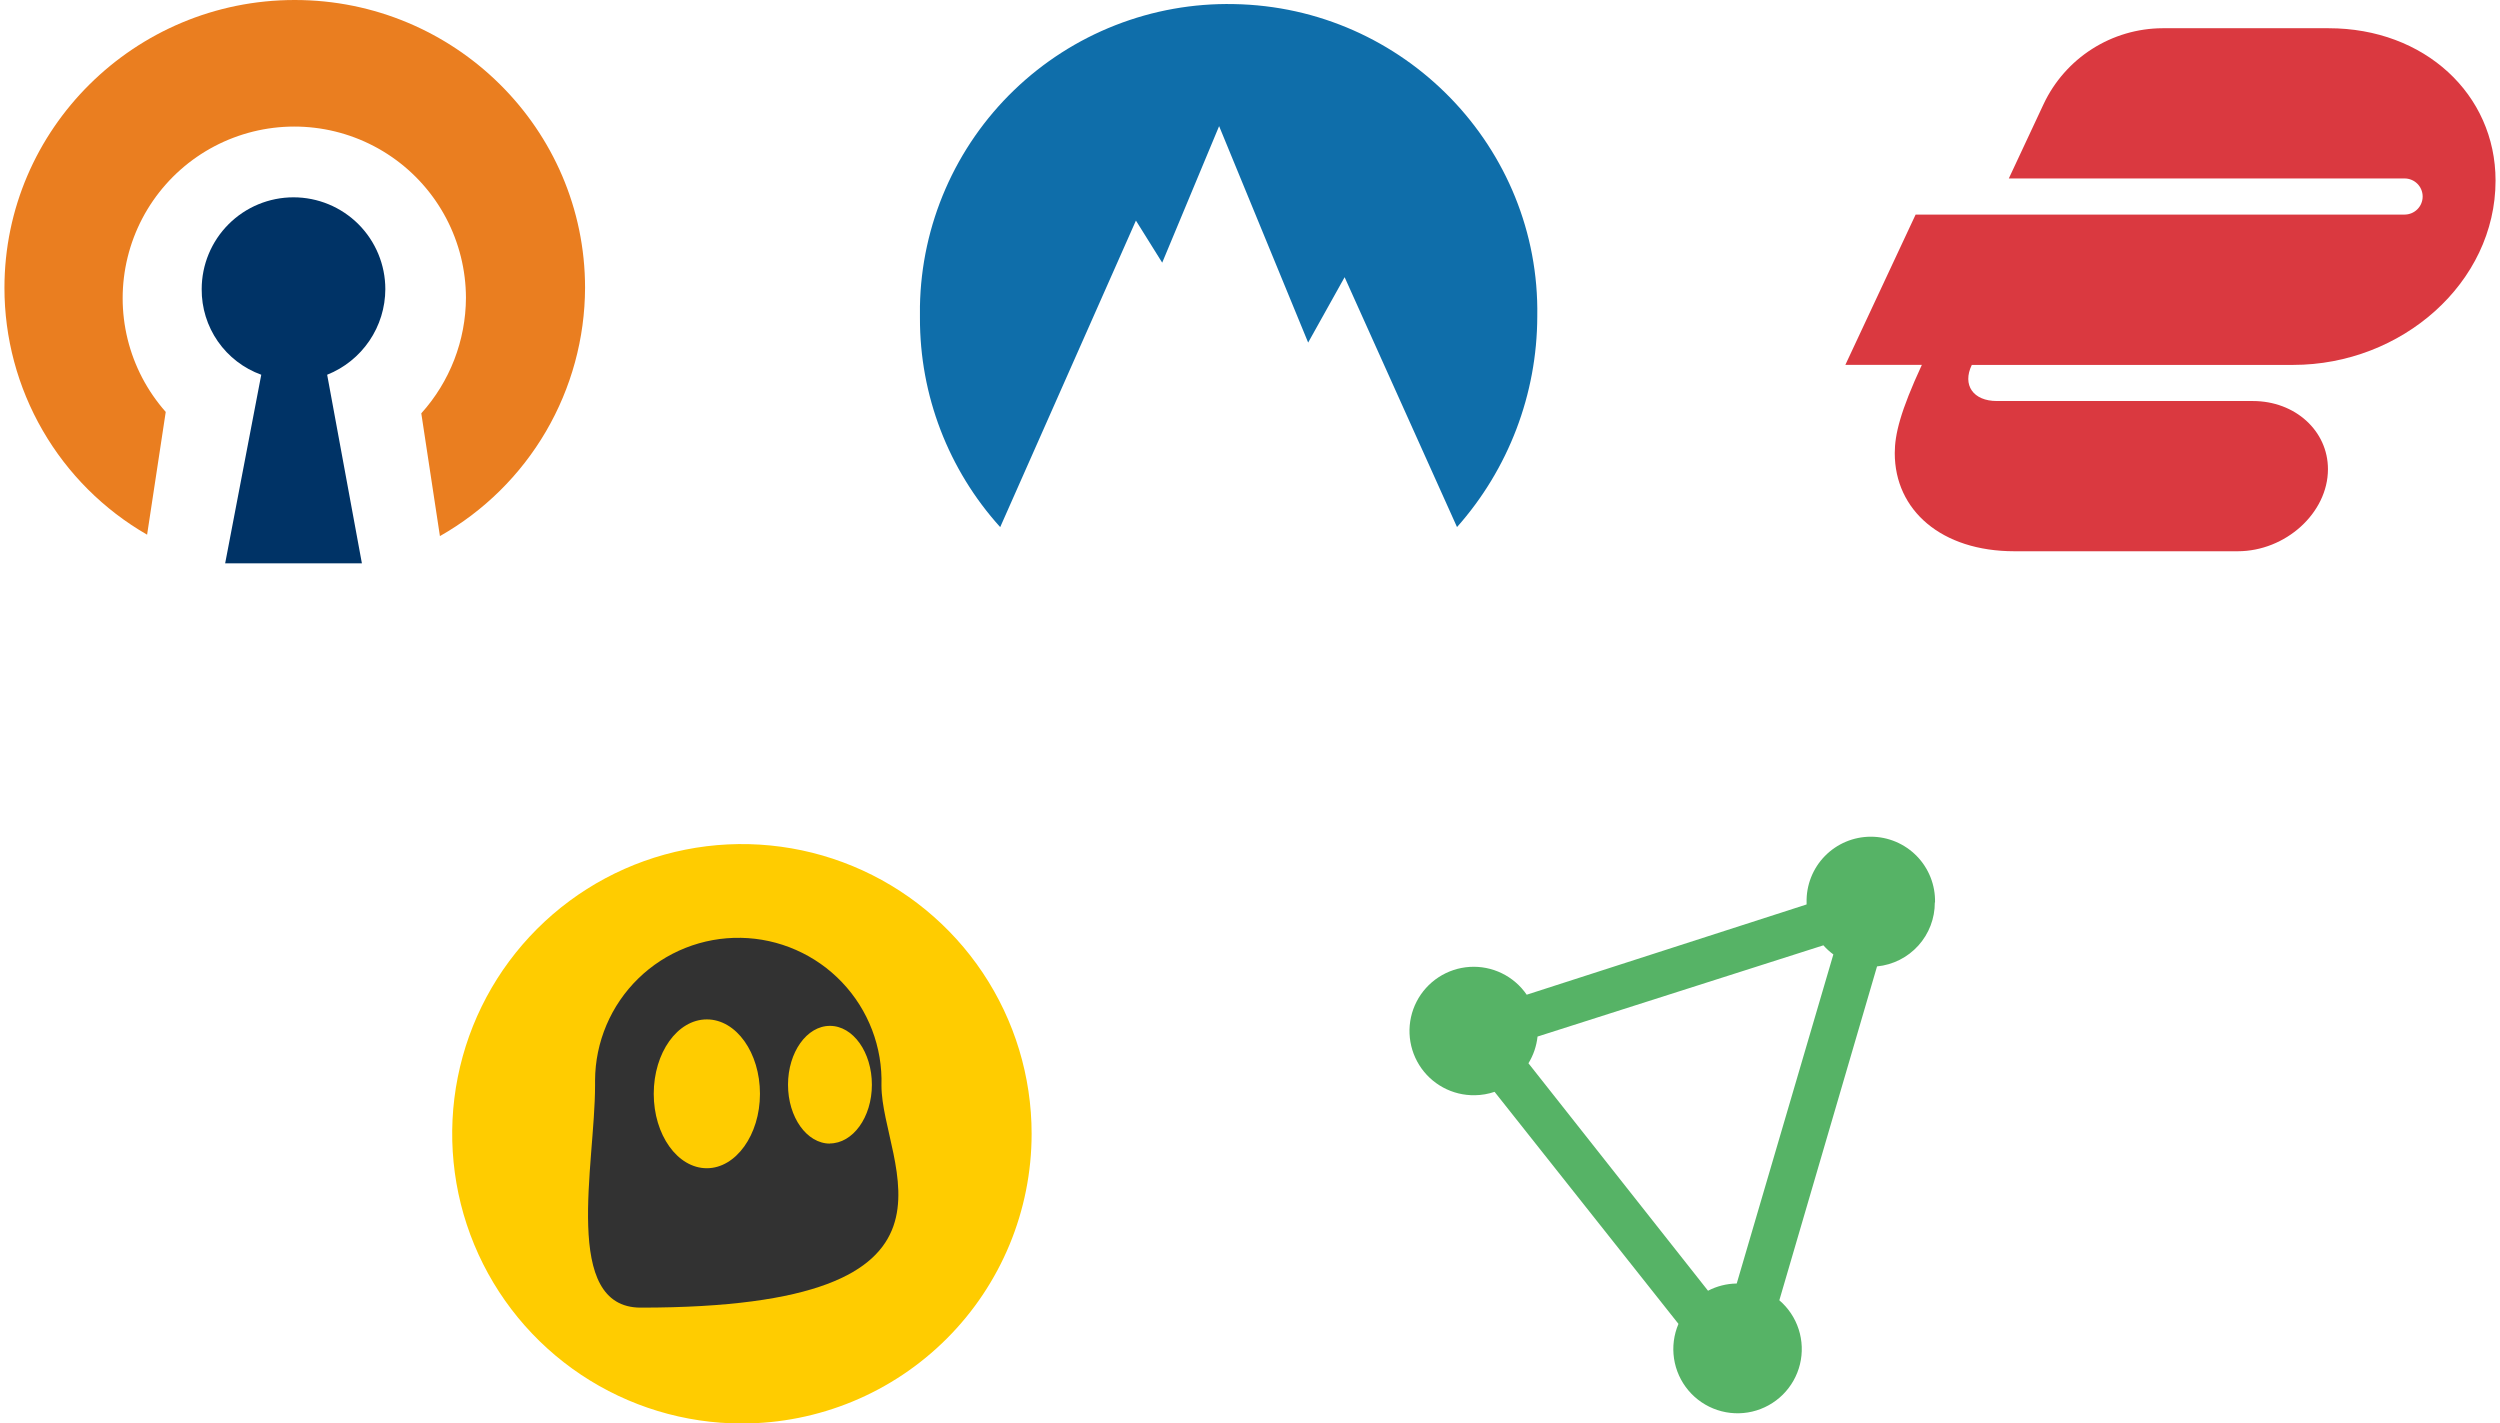 <svg width="281" height="160" viewBox="0 0 281 160" fill="none" xmlns="http://www.w3.org/2000/svg">
<path fill-rule="evenodd" clip-rule="evenodd" d="M226.42 61.961C218.206 61.961 212.971 57.347 212.971 50.935C212.971 48.824 213.596 46.243 216.018 41.008H207.419L215.316 24.118H270.277C270.816 24.118 271.332 23.904 271.712 23.523C272.093 23.143 272.307 22.627 272.307 22.088C272.307 21.55 272.093 21.034 271.712 20.654C271.332 20.273 270.816 20.059 270.277 20.059H225.791L229.703 11.695C230.898 9.157 232.788 7.009 235.154 5.501C237.52 3.992 240.265 3.185 243.071 3.173H261.739C272.526 3.173 280.5 10.6 280.5 20.295C280.5 31.788 269.949 41.016 257.75 41.016H221.631C220.535 43.281 221.789 45.075 224.447 45.075H253.216C257.989 45.075 261.662 48.435 261.662 52.732C261.662 57.659 256.893 61.961 251.516 61.961H226.42Z" fill="#DA3940"/>
<path d="M130.632 29.524L137.028 14.176L147.036 38.505L151.135 31.156L163.768 59.243C169.563 52.716 172.771 44.295 172.79 35.567C173.118 16.623 157.863 0.784 138.668 0.459C134.121 0.369 129.6 1.176 125.365 2.835C121.13 4.494 117.264 6.972 113.989 10.127C110.713 13.283 108.092 17.053 106.275 21.223C104.458 25.392 103.482 29.879 103.402 34.427V35.729C103.376 44.418 106.593 52.804 112.423 59.247L127.678 24.792L130.632 29.524Z" fill="#0F6EAA"/>
<path d="M43.311 32.499C43.311 29.762 42.223 27.137 40.288 25.201C38.352 23.266 35.727 22.179 32.99 22.179C30.253 22.179 27.628 23.266 25.693 25.201C23.758 27.137 22.67 29.762 22.67 32.499C22.654 34.599 23.289 36.651 24.488 38.375C25.687 40.098 27.392 41.407 29.366 42.121L25.308 63.317H40.677L36.773 42.121C38.699 41.353 40.35 40.026 41.515 38.311C42.681 36.596 43.306 34.572 43.311 32.499Z" fill="#003366"/>
<path d="M65.761 32.352C65.761 14.496 51.119 0 33.129 0C15.138 0 0.5 14.504 0.5 32.352C0.498 37.979 1.978 43.506 4.794 48.377C7.609 53.249 11.658 57.292 16.534 60.099L18.628 46.301C16.561 43.963 15.091 41.159 14.345 38.128C13.6 35.098 13.601 31.932 14.348 28.902C15.094 25.872 16.565 23.068 18.634 20.731C20.702 18.394 23.307 16.594 26.224 15.485C29.141 14.376 32.284 13.992 35.382 14.364C38.481 14.736 41.443 15.855 44.014 17.624C46.585 19.392 48.689 21.759 50.145 24.519C51.601 27.279 52.365 30.352 52.373 33.473C52.354 38.272 50.567 42.895 47.353 46.459L49.447 60.257C54.385 57.457 58.495 53.401 61.36 48.501C64.225 43.6 65.743 38.029 65.761 32.352V32.352Z" fill="#EA7E20"/>
<path fill-rule="evenodd" clip-rule="evenodd" d="M217.497 101.437C217.52 100.474 217.35 99.517 216.997 98.622C216.645 97.726 216.117 96.91 215.444 96.221C214.772 95.533 213.968 94.986 213.081 94.612C212.194 94.238 211.242 94.046 210.279 94.046C209.317 94.046 208.364 94.238 207.477 94.612C206.59 94.986 205.786 95.533 205.114 96.221C204.441 96.91 203.913 97.726 203.561 98.622C203.208 99.517 203.039 100.474 203.061 101.437V101.66L171.602 111.806C170.895 110.775 169.934 109.944 168.81 109.397C167.687 108.849 166.441 108.602 165.194 108.68C163.946 108.758 162.741 109.159 161.695 109.843C160.649 110.527 159.798 111.47 159.226 112.581C158.654 113.693 158.381 114.933 158.432 116.182C158.483 117.431 158.858 118.644 159.519 119.705C160.18 120.766 161.105 121.636 162.204 122.232C163.302 122.828 164.537 123.128 165.786 123.104C166.536 123.093 167.28 122.964 167.99 122.722L188.659 148.805C188.136 150.032 187.963 151.38 188.16 152.7C188.357 154.019 188.916 155.258 189.775 156.28C190.633 157.301 191.758 158.064 193.024 158.485C194.29 158.906 195.647 158.968 196.946 158.664C198.245 158.359 199.435 157.701 200.382 156.763C201.33 155.824 201.999 154.64 202.315 153.344C202.631 152.048 202.582 150.69 202.173 149.42C201.764 148.15 201.011 147.019 199.997 146.151L210.979 108.624C212.762 108.45 214.416 107.617 215.617 106.287C216.818 104.958 217.48 103.228 217.472 101.437H217.497ZM195.176 144.268C194.063 144.287 192.97 144.564 191.982 145.079L171.797 119.512C172.356 118.6 172.705 117.574 172.819 116.509L204.949 106.254C205.284 106.634 205.66 106.977 206.069 107.277L195.209 144.264L195.176 144.268Z" fill="#56B366"/>
<path d="M115.954 127.438C115.954 120.997 114.044 114.701 110.466 109.346C106.888 103.991 101.802 99.817 95.852 97.353C89.901 94.888 83.354 94.243 77.037 95.5C70.721 96.756 64.918 99.858 60.364 104.412C55.81 108.966 52.709 114.768 51.452 121.085C50.196 127.401 50.841 133.949 53.305 139.899C55.77 145.849 59.944 150.935 65.299 154.513C70.654 158.091 76.95 160.001 83.39 160.001C92.026 160 100.308 156.569 106.415 150.462C112.522 144.356 115.953 136.074 115.954 127.438V127.438Z" fill="#FFCC00"/>
<path d="M99.076 122.012C99.142 119.881 98.785 117.758 98.025 115.767C97.265 113.776 96.117 111.955 94.647 110.411C93.178 108.866 91.417 107.629 89.465 106.771C87.514 105.913 85.412 105.451 83.281 105.412C81.15 105.373 79.032 105.757 77.05 106.543C75.069 107.329 73.263 108.5 71.738 109.989C70.213 111.478 68.998 113.255 68.165 115.217C67.332 117.18 66.897 119.288 66.885 121.419C66.885 121.618 66.885 121.825 66.885 122.012C66.885 130.895 63.123 146.978 72.015 146.978C111.669 146.978 99.076 130.895 99.076 122.012ZM79.45 131.309C76.155 131.309 73.48 127.563 73.48 122.945C73.48 118.327 76.142 114.581 79.45 114.581C82.757 114.581 85.42 118.327 85.42 122.945C85.42 127.563 82.705 131.309 79.45 131.309V131.309ZM93.285 128.541C90.683 128.541 88.573 125.579 88.573 121.926C88.573 118.274 90.683 115.307 93.285 115.307C95.886 115.307 98 118.266 98 121.926C98 125.587 95.862 128.525 93.256 128.525L93.285 128.541Z" fill="#323232"/>
</svg>
